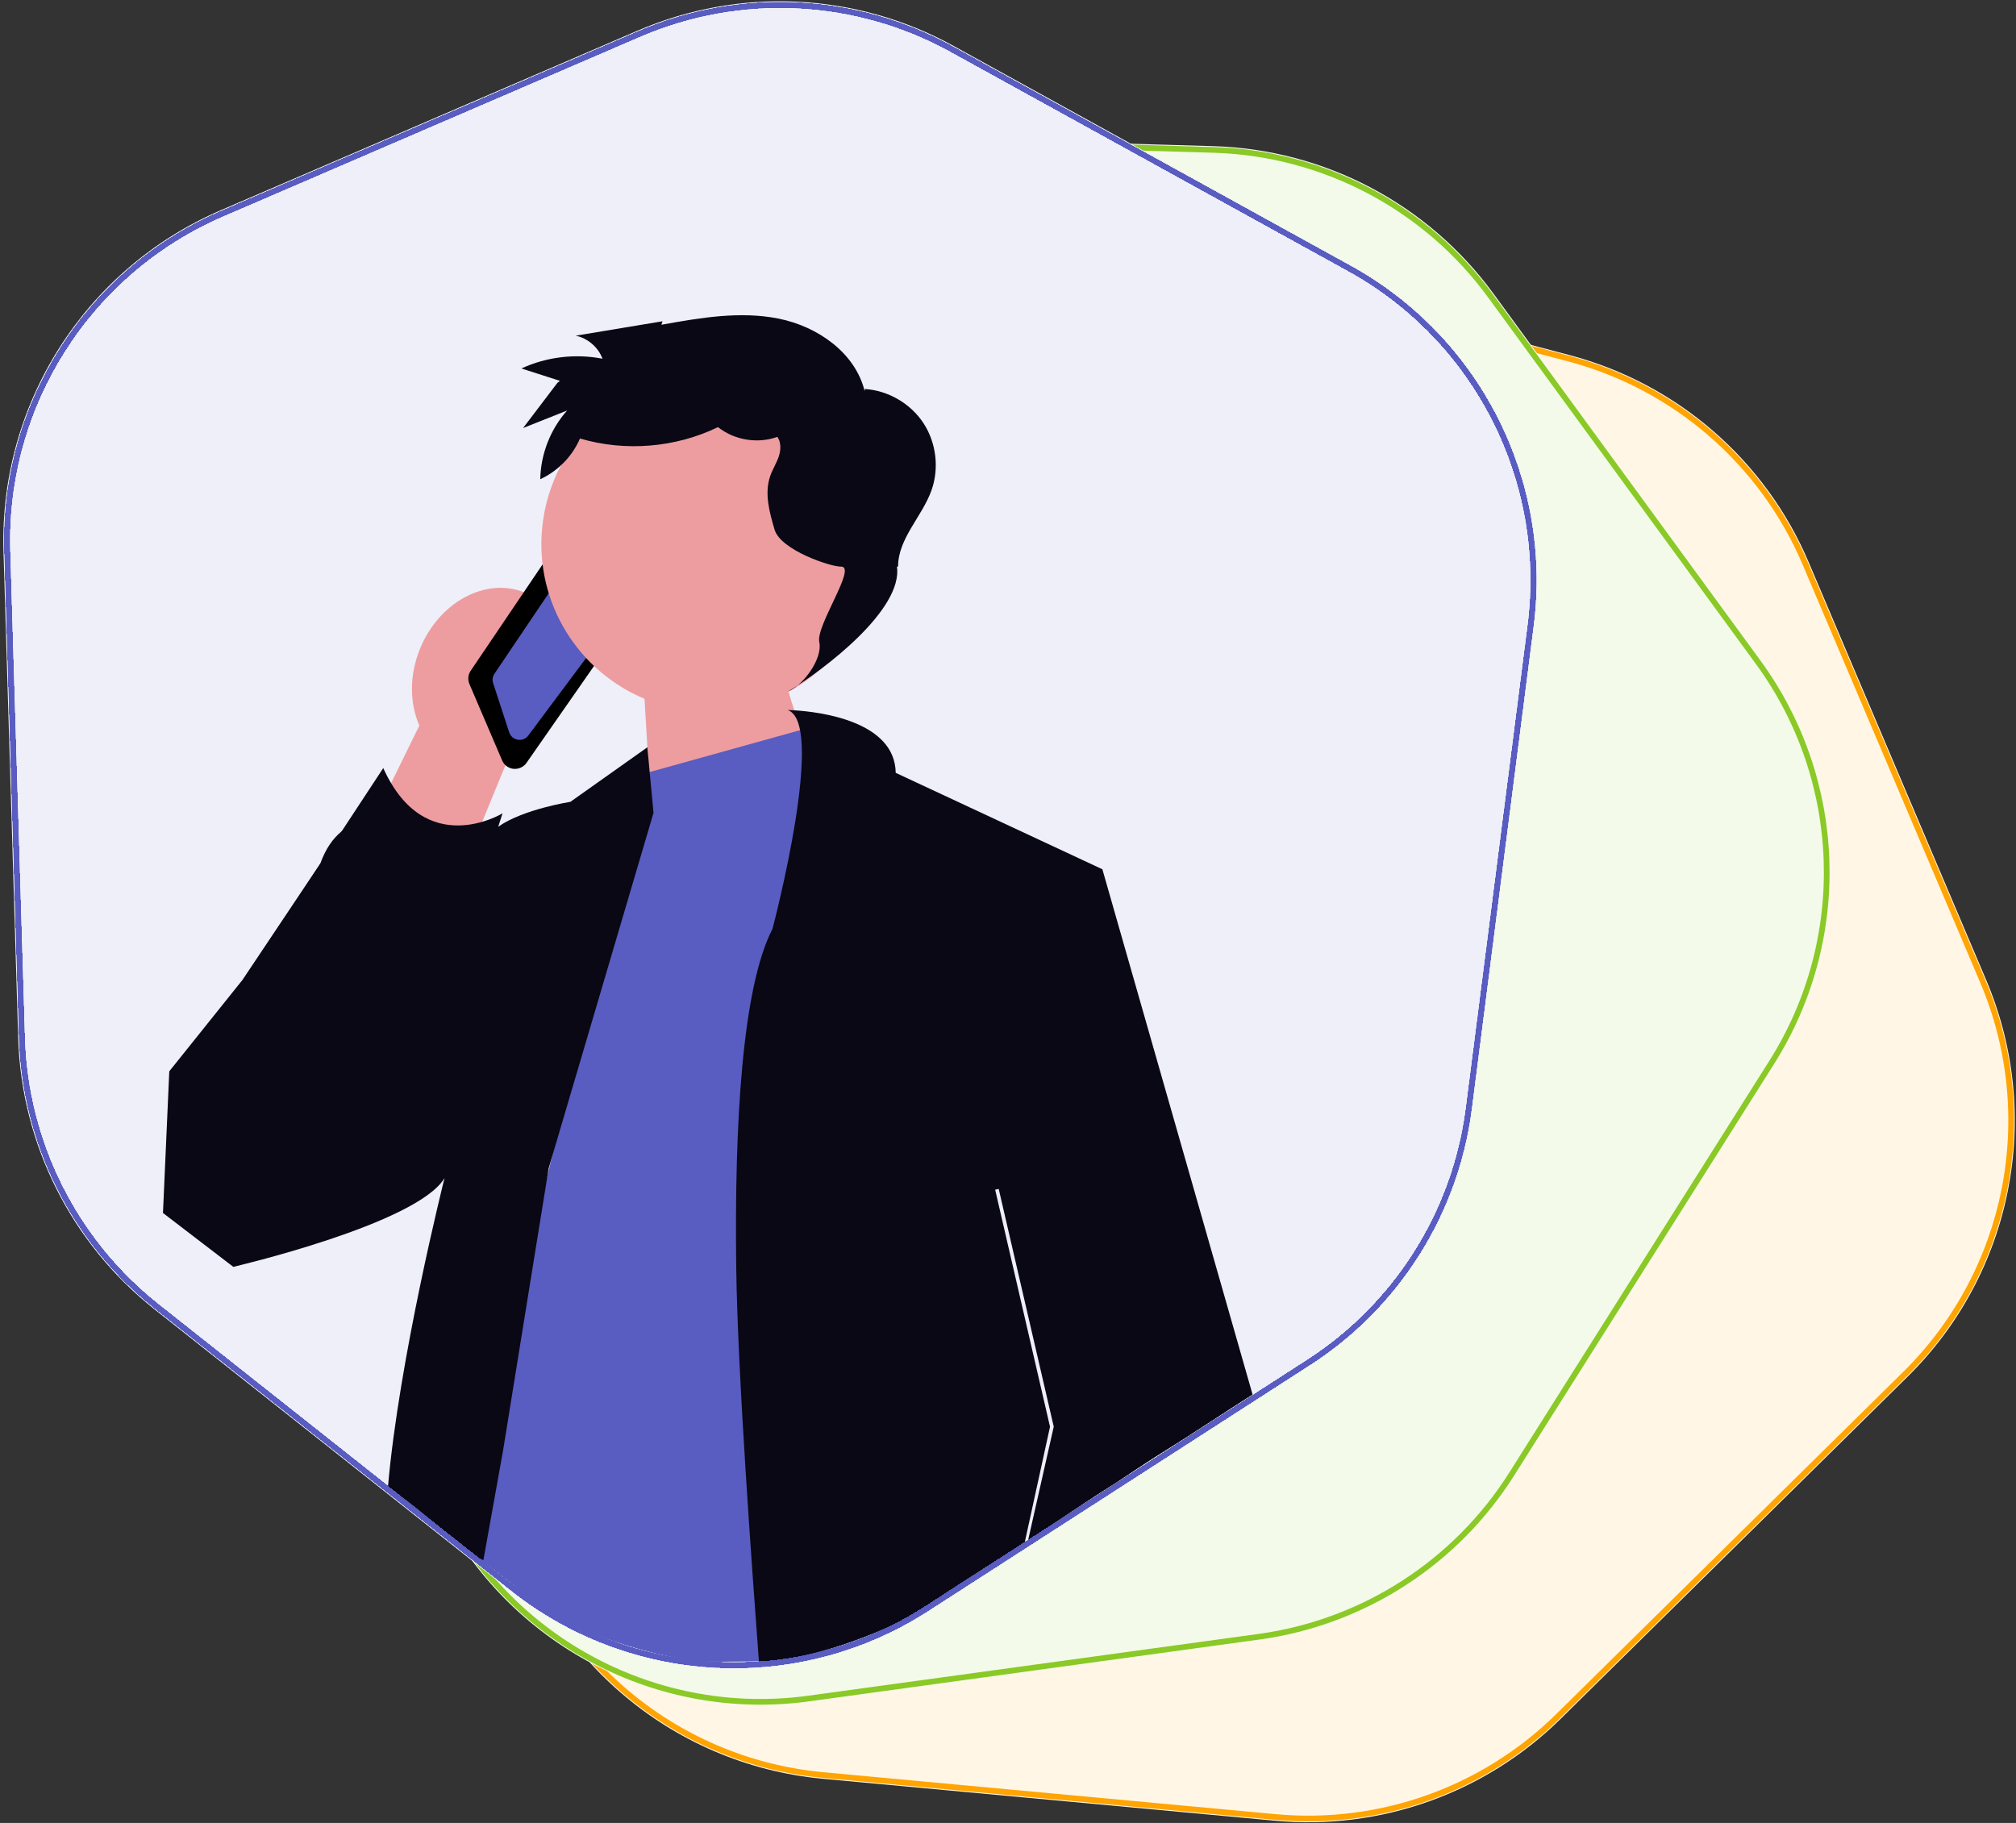 <?xml version="1.0" encoding="UTF-8"?>
<svg id="Layer_1" data-name="Layer 1" xmlns="http://www.w3.org/2000/svg" viewBox="0 0 358 323.77">
  <rect x="0" y="0" width="358" height="323.77" fill="#333333" stroke="none"/>
  <defs>
    <style>
      .cls-1 {
        stroke: #8ac926;
      }

      .cls-1, .cls-2, .cls-3 {
        fill: none;
        stroke-width: 1.01px;
      }

      .cls-4 {
        fill: #090814;
      }

      .cls-5 {
        fill: #fff6e6;
      }

      .cls-6 {
        fill: #595cc0;
      }

      .cls-2 {
        stroke: #595cc0;
      }

      .cls-7 {
        fill: #ed9da0;
      }

      .cls-3 {
        stroke: #ffa400;
      }

      .cls-8 {
        fill: #f3fae9;
      }

      .cls-9 {
        fill: #eeeff9;
      }
    </style>
  </defs>
  <g>
    <path class="cls-5" d="M89.91,267.26c6.4,26.57,28.99,46.13,56.2,48.66l80.31,7.45c18.76,1.74,37.34-4.89,50.76-18.13l61.58-60.74c18.66-18.4,24.18-46.34,13.94-70.46l-31.52-74.2c-7.72-18.17-23.4-31.74-42.49-36.78l-77.94-20.58c-25.34-6.69-52.2,2.78-67.74,23.88l-51.3,69.64c-11.18,15.17-15.08,34.51-10.67,52.83l18.87,78.42Z"/>
    <path class="cls-3" d="M90.55,267.1c6.33,26.3,28.69,45.66,55.63,48.16l80.31,7.45c18.57,1.72,36.96-4.84,50.24-17.94l61.58-60.74c18.47-18.22,23.94-45.87,13.79-69.74l-31.52-74.2c-7.64-17.98-23.16-31.42-42.05-36.41l-77.95-20.58c-25.08-6.62-51.66,2.75-67.04,23.64l-51.3,69.64c-11.06,15.02-14.93,34.16-10.56,52.29l18.87,78.42Z"/>
  </g>
  <g>
    <path class="cls-8" d="M77.98,267.68c12.26,24.43,38.7,38.35,65.78,34.63l79.91-10.98c18.67-2.56,35.25-13.24,45.32-29.18l46.18-73.13c13.99-22.16,13.03-50.62-2.42-71.78l-47.55-65.1c-11.64-15.94-30-25.6-49.73-26.18l-80.58-2.34c-26.2-.76-50.2,14.55-60.55,38.63l-34.15,79.47c-7.44,17.31-6.85,37.03,1.6,53.87l36.18,72.09Z"/>
    <path class="cls-1" d="M78.56,267.39c12.14,24.18,38.31,37.96,65.11,34.27l79.91-10.97c18.48-2.54,34.9-13.11,44.86-28.88l46.18-73.13c13.85-21.93,12.9-50.1-2.4-71.05l-47.55-65.1c-11.52-15.78-29.69-25.34-49.22-25.91l-80.58-2.35c-25.93-.75-49.69,14.41-59.93,38.24l-34.15,79.47c-7.36,17.14-6.78,36.65,1.58,53.32l36.18,72.09Z"/>
  </g>
  <g>
    <path class="cls-9" d="M90.67,282.61c21.43,16.96,51.28,18.42,74.25,3.61l67.8-43.69c15.84-10.21,26.37-26.89,28.76-45.58l10.98-85.8c3.33-25.99-9.56-51.39-32.51-64.04L169.36,8.17c-17.28-9.53-38-10.54-56.13-2.73l-74.03,31.9C15.13,47.71-.17,71.73.62,97.93l2.61,86.45c.57,18.84,9.43,36.46,24.2,48.16l63.24,50.06Z"/>
    <path class="cls-2" d="M91.08,282.1c21.21,16.79,50.75,18.23,73.49,3.57l67.8-43.69c15.68-10.1,26.1-26.62,28.46-45.12l10.98-85.79c3.29-25.73-9.46-50.86-32.18-63.39L169.04,8.74c-17.11-9.44-37.62-10.43-55.56-2.7l-74.03,31.9C15.63,48.21.49,71.98,1.28,97.91l2.61,86.46c.56,18.64,9.33,36.09,23.95,47.67l63.24,50.06Z"/>
  </g>
  <path class="cls-4" d="M159.89,226.41l-2.23,50.26c-7.94,1.57-16.1,2.48-24.43,2.67-3.25.08-6.52.04-9.82-.1-11.5-.51-19.13,13.79-32.59,1.82-1-.5-5.48-4.49-5.98-4.49-.5-.5-1.5-1-1.99-1.5l2.91-51.96,74.13,3.28Z"/>
  <path class="cls-7" d="M90.04,135.21l-23.2,56.55-20.44-5.66,28.07-57.24c-1.72-3.92-1.82-8.89.12-13.65,3.39-8.31,11.72-12.78,18.6-9.97,6.88,2.8,9.71,11.82,6.32,20.13-1.94,4.75-5.49,8.24-9.46,9.84Z"/>
  <path d="M91.35,136.56c-.19,0-.38-.04-.57-.09-.73-.2-1.31-.72-1.61-1.41l-5.81-13.57c-.33-.78-.25-1.67.23-2.37l15.71-23.24c.42-.63,1.1-1.02,1.86-1.09l2.65-.21c1.02-.08,2.01.49,2.45,1.42l5.32,11.36c.38.8.29,1.75-.21,2.48l-17.88,25.66c-.16.24-.37.44-.6.6-.46.32-1,.48-1.55.46Z"/>
  <path class="cls-6" d="M92.18,131.4c-.08,0-.15-.01-.23-.02-.72-.12-1.3-.62-1.53-1.31l-2.85-8.74c-.19-.57-.1-1.18.24-1.68l13.77-20.43c.37-.55,1-.87,1.66-.85.7.04,1.27.38,1.61.96l4.77,8.14c.39.67.35,1.51-.12,2.14l-15.69,21.03c-.39.52-1,.8-1.63.77Z"/>
  <path class="cls-7" d="M155.57,99.32c1.49-16.38-10.58-30.86-26.95-32.35-16.38-1.49-30.86,10.58-32.36,26.95-1.21,13.28,6.5,25.32,18.19,30.19l2.28,38.41,31.44-21.69s-5.58-8.62-8.14-17.99c8.49-4.58,14.59-13.19,15.53-23.51Z"/>
  <path class="cls-6" d="M83.85,275.58l2.49-21.79,7.33-30.32,3.57-14.79.72-2.99,14.48-59.9,1.66-8.32,1.13-.31.14-.04,26.65-7.42.36-.1,3.75-1.04,9.63,8.5,8.84,148c-1,.5-.5.5-1.62,1-6.85,4.49-19.46,8.78-27.79,8.97-3.25.08-10.77.19-11.96,0-12.46-1.99-25.43-6.98-31.41-12.96-5.99-4.99-5.98-4.49-5.98-4.49l-1.99-1.99Z"/>
  <path class="cls-4" d="M116.06,144.34l-.34,1.14-17.76,60.22-.53,1.8-.19,1.19-2.4,14.84-5.5,34.05-3.5,19.5c-1.1-.34-1.99-1.5-2.99-1.99-3.99-2.99-9.47-7.98-13.96-10.97,1.96-22.71,9.91-54.33,10.05-54.89-4.9,8.18-37.51,15.77-37.51,15.77l-12.49-9.57,1.12-25.16,12.99-16.22,13.84-20.7c.94-2.63,2.25-4.47,3.81-5.72,1.67-1.35,3.61-2.02,5.69-2.27,6.39-.76,14,2.54,18.33,2.85,1.22.09,2.19-.06,2.78-.6.3-.28.63-.54.99-.79,4.45-3.12,12.8-4.41,12.8-4.41l13.67-9.69.02.24.39,4.18.68,7.22Z"/>
  <path class="cls-4" d="M138.06,77.58c-3.5,1.28-7.64.6-10.56-1.72-7.55,3.66-16.47,4.39-24.51,2.02-1.35,3.16-3.92,5.79-7.05,7.23.08-4.46,1.8-8.87,4.77-12.2-2.61,1.04-5.22,2.07-7.82,3.11,2.03-2.67,4.06-5.35,6.09-8.02l.45-.36c-2.28-.73-4.56-1.47-6.84-2.2,4.46-2.06,9.58-2.67,14.4-1.73-.76-2.05-2.62-3.65-4.76-4.09,5.14-.85,10.28-1.7,15.42-2.56l-.2.62c6.9-1.24,14-2.47,20.87-1.08,6.87,1.39,13.55,6.04,15.22,12.85l.05-.36c4.14.27,8.11,2.58,10.39,6.05,2.28,3.47,2.83,8.02,1.44,11.93-1.67,4.69-5.93,8.56-5.94,13.54l-.19.03c1.02,7.65-12.76,18.18-19.36,22.18,2.77-1.15,6.2-5.87,5.56-8.8s6.82-13.51,3.82-13.39c-1.68.06-10.67-2.88-11.76-6.57-.92-3.11-1.84-6.46-.77-9.52.42-1.21,1.13-2.3,1.53-3.51.4-1.22.42-2.68-.42-3.64l.16.18Z"/>
  <path class="cls-4" d="M74.83,189.26l14.41-44.81s-13.76,8.43-21.18-8.04l-24.34,37.03,31.11,15.82Z"/>
  <path class="cls-7" d="M205.3,257.87c-3.45,2.14-6.99,4.14-10.62,5.99l3.29-8.02,7.33,2.03Z"/>
  <path class="cls-4" d="M222.44,247.67c-5.48,3.49-10.6,6.93-16.38,10.52-3.45,2.14-7.48,4.99-9.97,6.48-.3.18-9.97,6.48-13.46,8.97-.25.1.25-.1,0,0-2.49,1.5-9.97,6.15-16.45,10.47-1.5,1-2.49,2-4.49,2.99-7.98,3.99-18.6,7.79-26.92,7.98-1.19-16-3.79-51.25-4.03-69.91-.33-25.76,1.07-49.77,6.44-60.2,0,0,2.54-9.61,4.08-19.28.96-6.07,1.53-12.17.83-15.93-.36-1.95-1.07-3.28-2.23-3.65,0,0,.47,0,1.26.05h0c4.25.27,17.81,1.84,17.94,11.1l36.7,17.13,26.67,93.28Z"/>
  <path class="cls-9" d="M187.12,253.41l-4.56,20.18s-.33.2-.59.36l4.49-20.55-9.74-42.1.63-.14,9.78,42.25Z"/>
  <path class="cls-2" d="M91.08,282.1c21.21,16.79,50.75,18.23,73.49,3.57l67.8-43.69c15.68-10.1,26.1-26.62,28.46-45.12l10.98-85.79c3.29-25.73-9.46-50.86-32.18-63.39L169.04,8.74c-17.11-9.44-37.62-10.43-55.56-2.7l-74.03,31.9C15.63,48.21.49,71.98,1.28,97.91l2.61,86.46c.56,18.64,9.33,36.09,23.95,47.67l63.24,50.06Z" shape-rendering="crispEdges"/>
</svg>